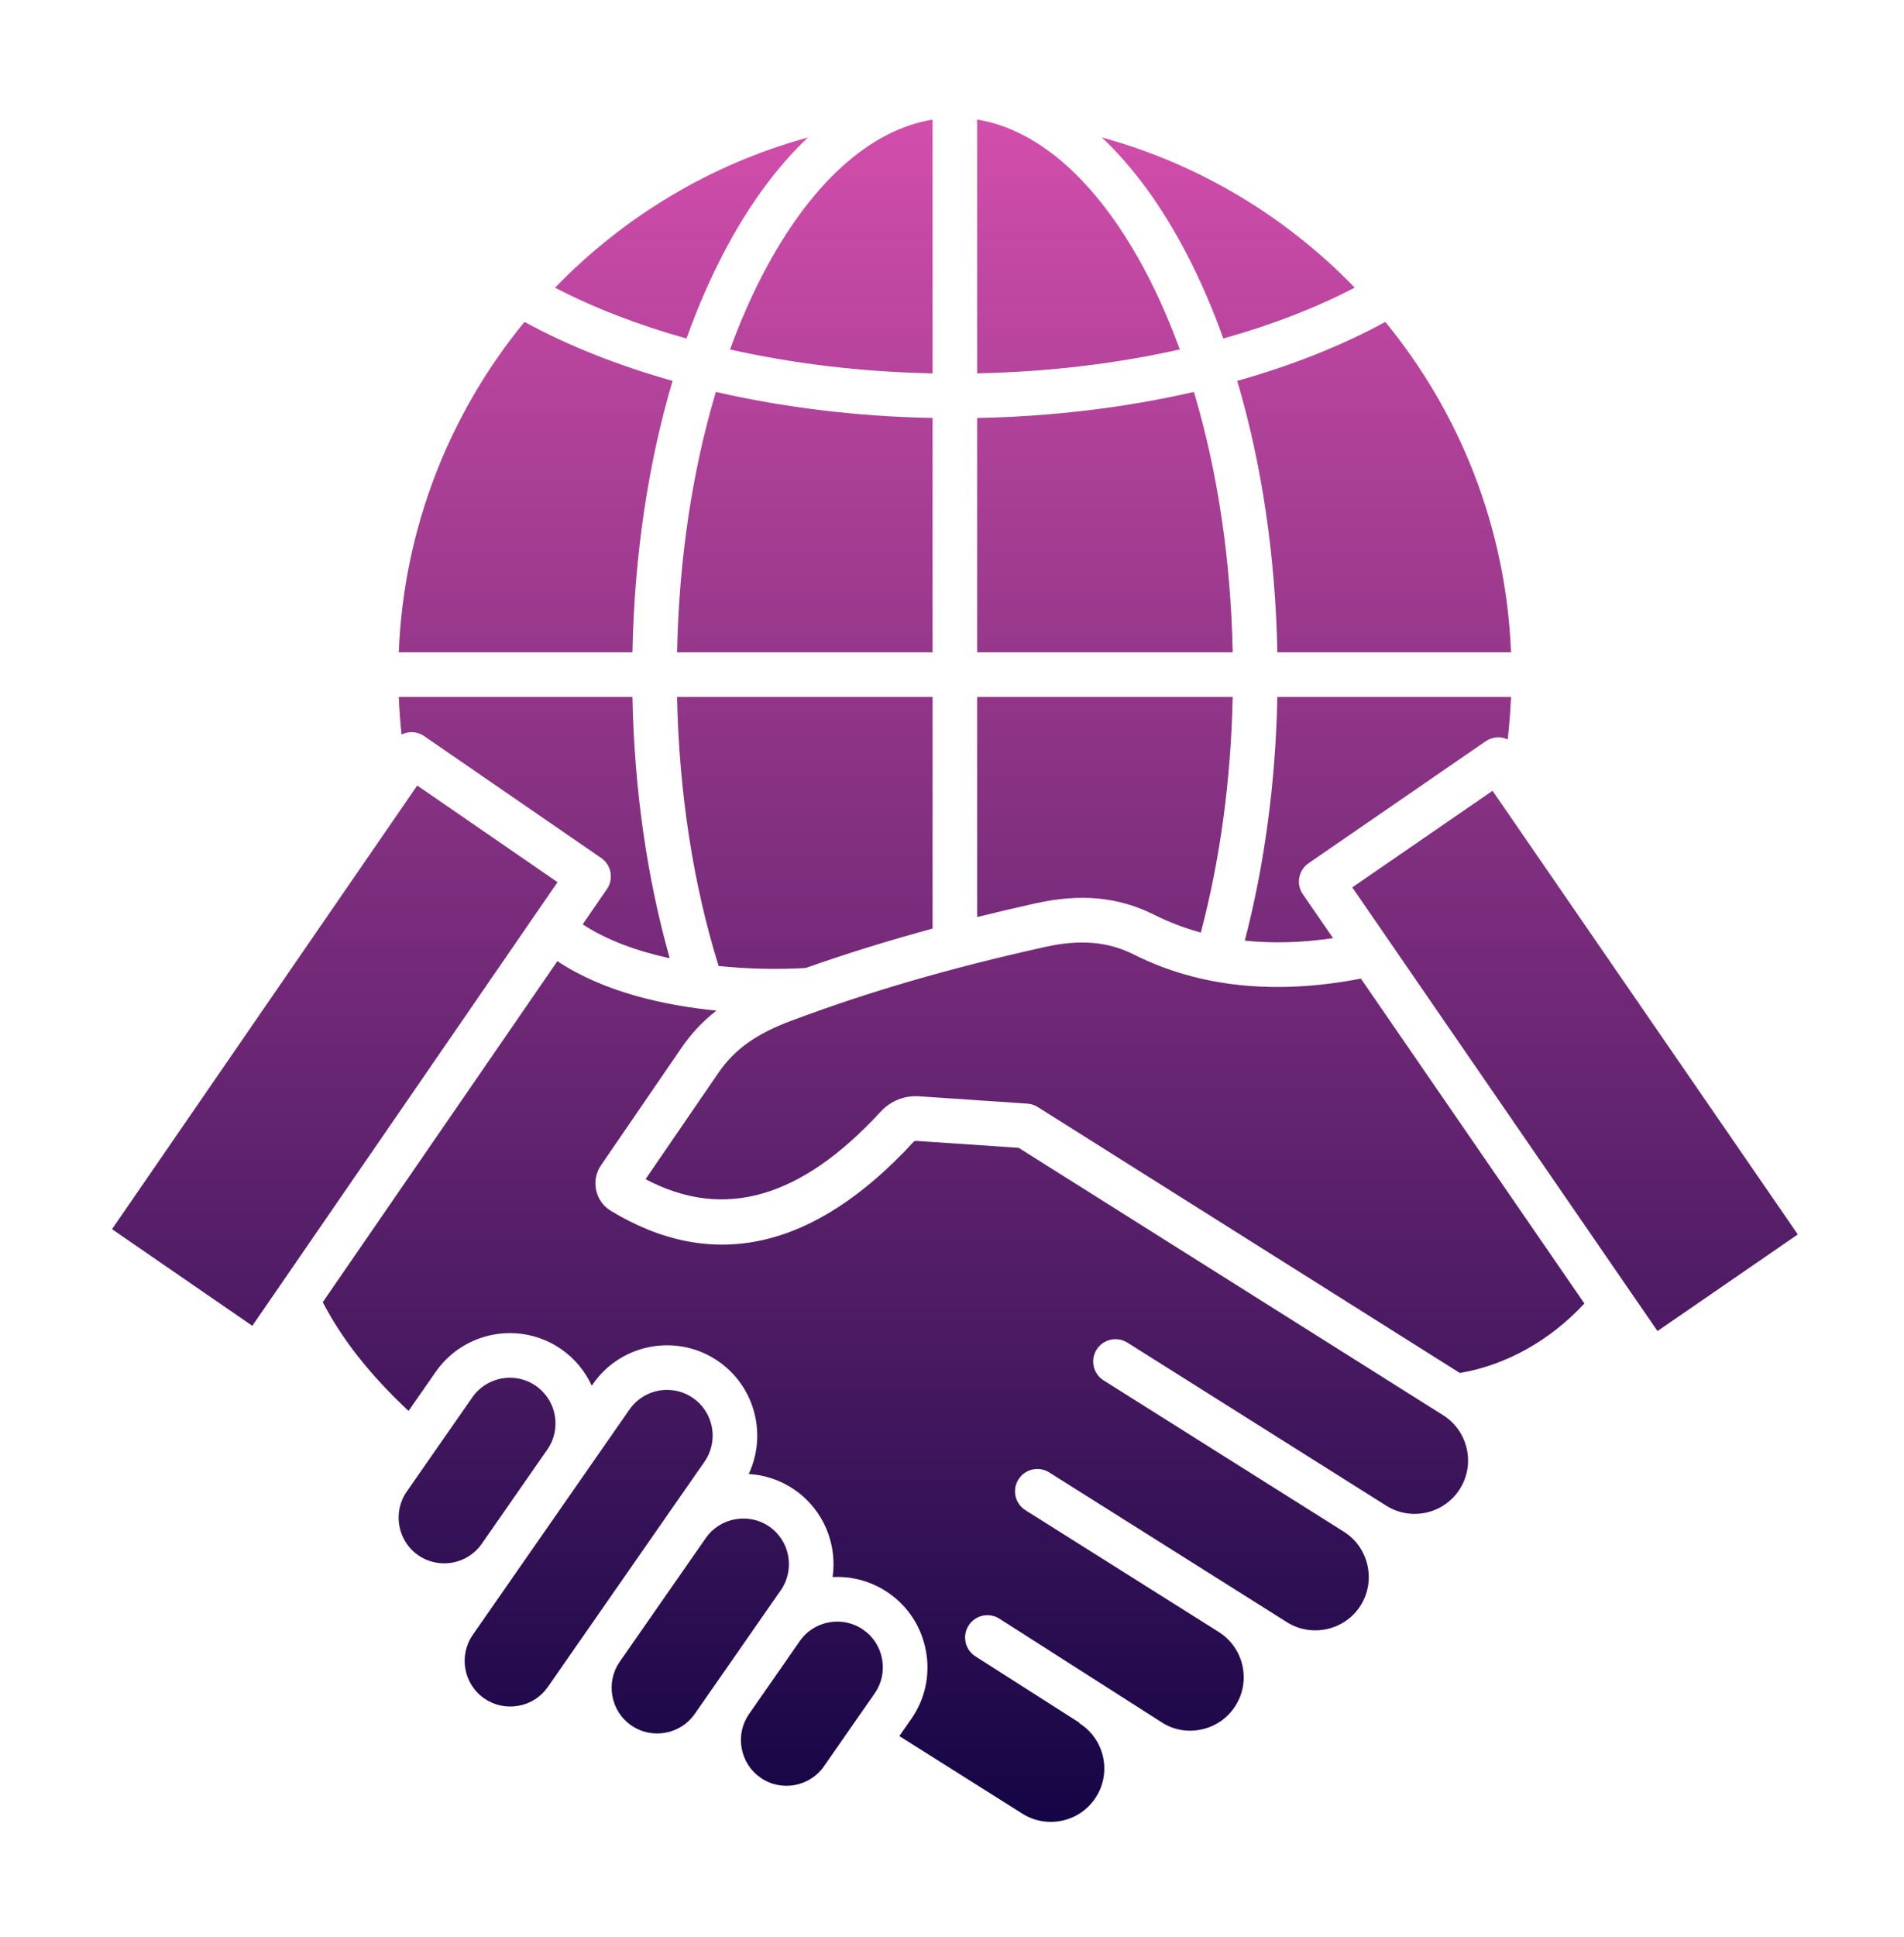 <svg width="60" height="61" viewBox="0 0 60 61" fill="none" xmlns="http://www.w3.org/2000/svg">
    <path fill-rule="evenodd" clip-rule="evenodd"
        d="M32.7 34.866L46.004 43.244C47.456 43 48.852 42.219 49.928 41.055L42.885 30.822C40.186 31.344 37.782 31.092 35.741 30.069C34.91 29.653 34.042 29.578 32.924 29.827C29.895 30.502 27.43 31.218 24.936 32.149C23.834 32.56 23.146 33.051 22.638 33.792L20.343 37.14C22.808 38.443 25.234 37.746 27.747 35.019C28.065 34.672 28.501 34.498 28.971 34.53L32.373 34.76C32.489 34.768 32.602 34.804 32.7 34.866ZM34.721 4.328C35.712 5.261 36.619 6.5 37.409 8.023C37.834 8.844 38.216 9.727 38.55 10.661C40.065 10.238 41.462 9.7 42.691 9.059C40.535 6.83 37.797 5.171 34.721 4.328ZM30.794 3.766C32.789 4.093 34.673 5.805 36.161 8.671C36.538 9.398 36.877 10.182 37.178 11.006C35.18 11.455 33.018 11.714 30.794 11.758V3.766ZM24.022 8.673C23.645 9.399 23.306 10.183 23.005 11.007C25.004 11.456 27.165 11.715 29.388 11.759V3.767C27.394 4.093 25.509 5.805 24.022 8.673ZM17.491 9.061C19.648 6.832 22.386 5.172 25.461 4.33C24.471 5.262 23.564 6.501 22.774 8.025C22.349 8.845 21.968 9.728 21.633 10.662C20.118 10.238 18.721 9.7 17.491 9.061ZM19.93 20.544C19.989 17.504 20.425 14.589 21.195 11.996C19.479 11.513 17.902 10.889 16.528 10.139C14.183 12.997 12.724 16.605 12.567 20.544H19.93ZM29.388 20.544V13.164C27.014 13.119 24.7 12.836 22.56 12.344C21.818 14.819 21.396 17.616 21.337 20.544H29.388ZM38.845 20.544C38.787 17.616 38.365 14.819 37.623 12.344C35.483 12.836 33.169 13.119 30.794 13.164V20.544H38.845ZM40.253 20.544C40.194 17.504 39.758 14.589 38.988 11.996C40.704 11.513 42.281 10.889 43.655 10.139C46 12.997 47.459 16.605 47.616 20.544H40.253ZM40.253 21.95H47.616C47.597 22.399 47.563 22.845 47.511 23.291C47.457 23.266 47.401 23.247 47.343 23.235C47.16 23.201 46.97 23.243 46.816 23.348L41.237 27.188C40.917 27.409 40.836 27.846 41.057 28.166L42.008 29.548C41.027 29.693 40.1 29.717 39.227 29.626C39.848 27.247 40.2 24.622 40.253 21.95ZM30.794 21.95V28.883C31.383 28.738 31.988 28.596 32.618 28.455C34.053 28.134 35.246 28.248 36.37 28.811C36.837 29.046 37.328 29.231 37.841 29.372C38.449 27.079 38.793 24.54 38.845 21.95H30.794ZM21.336 21.95H29.388V29.247C27.991 29.626 26.684 30.032 25.386 30.489C24.532 30.538 23.589 30.523 22.646 30.425C21.846 27.862 21.397 24.956 21.336 21.95ZM13.366 23.184C13.213 23.078 13.023 23.039 12.84 23.072C12.775 23.084 12.713 23.105 12.654 23.135C12.612 22.742 12.584 22.347 12.567 21.951H19.93C19.986 24.842 20.388 27.654 21.105 30.182C20.082 29.96 19.124 29.614 18.362 29.113L19.126 28.003C19.346 27.683 19.266 27.244 18.946 27.024L13.366 23.184ZM7.951 41.758L17.569 27.785L13.148 24.741L3.53 38.714L7.951 41.758ZM15.182 48.623L17.248 45.654C17.701 45.002 17.54 44.103 16.888 43.651C16.238 43.197 15.339 43.358 14.885 44.009L12.818 46.979C12.366 47.63 12.526 48.529 13.178 48.983C13.829 49.435 14.728 49.275 15.182 48.623ZM17.262 53.135C17.044 53.448 16.715 53.659 16.335 53.727C15.954 53.794 15.572 53.711 15.259 53.493C14.607 53.04 14.446 52.141 14.899 51.491L19.837 44.393C20.118 43.992 20.566 43.776 21.021 43.776C21.305 43.776 21.592 43.859 21.841 44.034C22.493 44.487 22.654 45.386 22.201 46.038L21.089 47.635C21.088 47.636 21.088 47.638 21.087 47.638L17.262 53.135ZM22.45 53.183L24.047 50.887C24.048 50.885 24.049 50.884 24.05 50.882L24.604 50.087C25.057 49.435 24.896 48.536 24.245 48.083C23.931 47.865 23.549 47.783 23.169 47.851C22.79 47.919 22.459 48.129 22.241 48.443L19.53 52.338C19.311 52.652 19.229 53.034 19.297 53.414C19.365 53.794 19.576 54.124 19.889 54.342C20.203 54.56 20.585 54.643 20.965 54.575C21.346 54.506 21.675 54.296 21.893 53.982L22.448 53.184C22.448 53.183 22.448 53.183 22.45 53.183ZM27.797 52.258C27.865 52.639 27.783 53.021 27.564 53.334L25.966 55.63C25.513 56.281 24.614 56.442 23.964 55.989C23.65 55.77 23.44 55.441 23.371 55.061C23.303 54.682 23.386 54.3 23.604 53.986L25.202 51.69C25.656 51.038 26.553 50.878 27.205 51.331C27.518 51.549 27.729 51.877 27.797 52.258ZM45.477 44.574C46.262 45.069 46.499 46.111 46.004 46.896C45.51 47.681 44.469 47.918 43.684 47.423L35.527 42.287C35.198 42.08 34.764 42.179 34.557 42.507C34.35 42.836 34.448 43.27 34.778 43.477L42.348 48.243C42.348 48.243 42.348 48.245 42.349 48.245C42.728 48.482 42.99 48.856 43.091 49.296C43.191 49.736 43.114 50.188 42.877 50.565C42.639 50.943 42.265 51.207 41.824 51.307C41.385 51.407 40.934 51.331 40.555 51.093L39.158 50.213L33.063 46.375C32.734 46.169 32.3 46.268 32.094 46.596C31.887 46.925 31.985 47.359 32.315 47.566L38.406 51.401C38.407 51.401 38.407 51.403 38.408 51.403C39.192 51.897 39.429 52.938 38.934 53.723C38.694 54.105 38.318 54.37 37.874 54.469C37.436 54.567 36.989 54.491 36.618 54.253L31.494 50.982C31.167 50.773 30.732 50.87 30.523 51.197C30.314 51.525 30.41 51.959 30.737 52.168L34.021 54.263L34.014 54.275C34.799 54.77 35.036 55.811 34.541 56.596C34.047 57.382 33.005 57.618 32.219 57.124L28.341 54.68L28.718 54.138C29.152 53.516 29.316 52.76 29.181 52.011C29.046 51.261 28.63 50.609 28.008 50.177C27.47 49.802 26.846 49.64 26.238 49.672C26.386 48.641 25.961 47.564 25.048 46.928C24.604 46.619 24.1 46.455 23.595 46.425C24.173 45.193 23.798 43.684 22.645 42.881C21.357 41.984 19.58 42.303 18.684 43.591L18.647 43.644C18.438 43.187 18.114 42.791 17.692 42.498C16.404 41.601 14.627 41.92 13.731 43.208L12.874 44.438C11.666 43.31 10.777 42.181 10.171 41.014L17.564 30.273C19.047 31.258 20.96 31.671 22.578 31.83C22.147 32.164 21.788 32.547 21.478 32.998L18.94 36.7C18.782 36.931 18.727 37.21 18.785 37.484C18.845 37.76 19.009 37.991 19.249 38.136C22.458 40.084 25.664 39.356 28.781 35.973C28.811 35.94 28.831 35.932 28.876 35.934L32.101 36.152L45.477 44.574ZM42.614 27.949L47.034 24.907L56.653 38.88L52.232 41.923L42.614 27.949Z"
        fill="url(#paint0_linear_693_6302)" />
    <defs>
        <linearGradient id="paint0_linear_693_6302" x1="30.091" y1="3.766" x2="30.091"
            y2="57.382" gradientUnits="userSpaceOnUse">
            <stop stop-color="#D24EAB" />
            <stop offset="1" stop-color="#140545" />
        </linearGradient>
    </defs>
</svg>